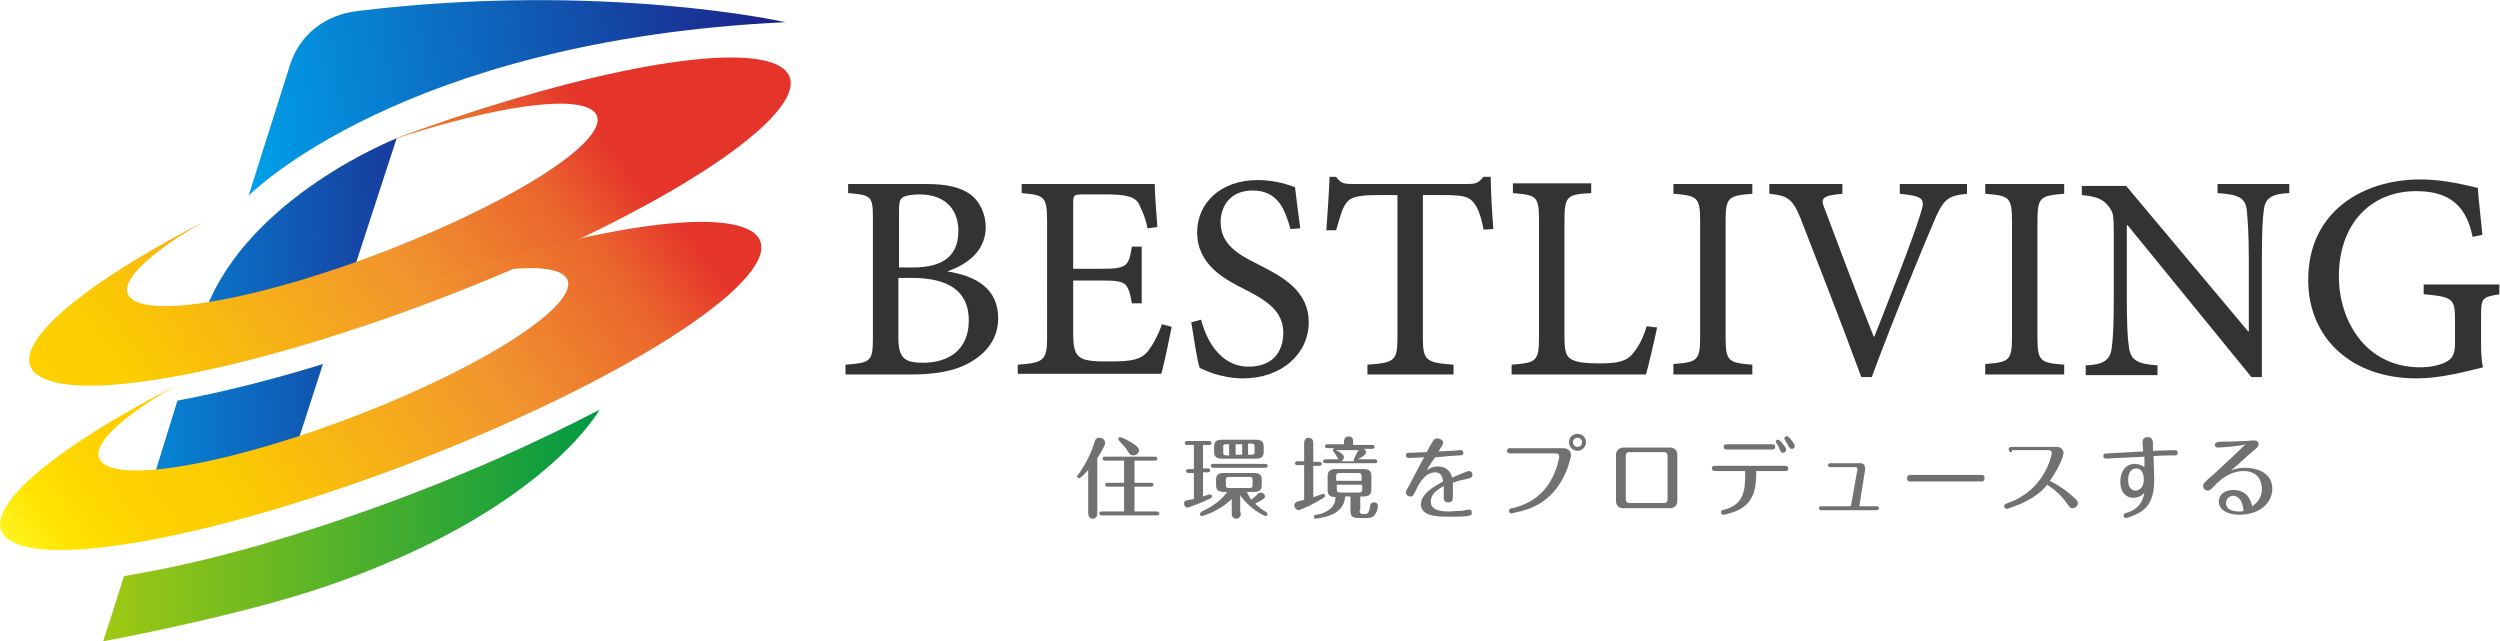 <?xml version="1.0" encoding="utf-8"?>
<!-- Generator: Adobe Illustrator 24.3.0, SVG Export Plug-In . SVG Version: 6.00 Build 0)  -->
<svg version="1.1" id="Livello_9" xmlns="http://www.w3.org/2000/svg" xmlns:xlink="http://www.w3.org/1999/xlink" x="0px" y="0px"
	 viewBox="0 0 383.2 98.3" style="enable-background:new 0 0 383.2 98.3;" xml:space="preserve">
<style type="text/css">
	.st0{fill:#727171;}
	.st1{fill:#333333;}
	.st2{fill:url(#SVGID_1_);}
	.st3{fill:url(#SVGID_2_);}
	.st4{fill:url(#SVGID_3_);}
	.st5{fill:url(#SVGID_4_);}
	.st6{fill:url(#SVGID_5_);}
	.st7{fill:url(#SVGID_6_);}
</style>
<g>
	<g>
		<path class="st0" d="M168.2,78.6c0,0.2,0,0.9-0.7,0.9c-0.7,0-0.7-0.7-0.7-0.9V72c-0.3,0.4-1.1,1.3-1.4,1.3c-0.2,0-0.3-0.1-0.3-0.3
			c0-0.1,0-0.1,0.2-0.3c1.5-2.1,2.1-3.8,2.4-4.7c0.1-0.4,0.2-0.9,0.8-0.9c0.5,0,0.9,0.3,0.9,0.8c0,0.4-0.9,1.9-1.2,2.3V78.6z
			 M173.9,70.6V74h2.5c0.1,0,0.4,0,0.4,0.3c0,0.3-0.3,0.3-0.4,0.3h-2.5v3.8h3.4c0.1,0,0.4,0,0.4,0.3c0,0.3-0.3,0.3-0.4,0.3h-8.4
			c-0.1,0-0.4,0-0.4-0.3c0-0.3,0.3-0.3,0.4-0.3h3.4v-3.8h-2.5c-0.1,0-0.4,0-0.4-0.3c0-0.3,0.2-0.3,0.4-0.3h2.5v-3.4h-2.9
			c-0.1,0-0.4,0-0.4-0.3c0-0.3,0.2-0.3,0.4-0.3h7.6c0.1,0,0.4,0,0.4,0.3c0,0.3-0.3,0.3-0.4,0.3H173.9z M174.6,69
			c0,0.4-0.4,0.8-0.9,0.8c-0.4,0-0.6-0.2-0.8-0.6c-0.4-0.7-1-1.2-1.4-1.7c-0.1-0.1-0.1-0.1-0.1-0.2c0-0.2,0.2-0.3,0.3-0.3
			C171.9,67,174.6,68.2,174.6,69z"/>
		<path class="st0" d="M184.4,71.8h0.7c0.1,0,0.4,0,0.4,0.3c0,0.3-0.3,0.3-0.4,0.3h-0.7v3.7c0.3-0.1,0.6-0.2,0.9-0.3
			c0.1,0,0.1,0,0.2,0c0.1,0,0.3,0.1,0.3,0.3c0,0.1-0.1,0.2-0.3,0.3c-0.7,0.4-3.2,1.4-3.5,1.4c-0.3,0-0.5-0.3-0.5-0.6
			c0-0.3,0.1-0.5,0.4-0.5c0.1,0,0.9-0.2,1.1-0.2v-4h-0.8c-0.1,0-0.4,0-0.4-0.3c0-0.3,0.3-0.3,0.4-0.3h0.8v-3.7h-1
			c-0.1,0-0.4,0-0.4-0.3c0-0.3,0.3-0.3,0.4-0.3h3.3c0.1,0,0.4,0,0.4,0.3c0,0.3-0.3,0.3-0.4,0.3h-0.9V71.8z M190.2,78.6
			c0,0.2,0,0.9-0.7,0.9c-0.7,0-0.7-0.6-0.7-0.9v-2.1c-2,1.9-4.4,2.6-4.6,2.6c-0.1,0-0.3-0.1-0.3-0.3c0-0.1,0.1-0.2,0.3-0.4
			c1.6-0.7,3.1-1.8,3.9-3h-0.5c-0.7,0-1.2-0.2-1.2-1v-0.9c0-0.8,0.5-1,1.2-1h4.6c0.7,0,1.2,0.2,1.2,1v0.9c0,0.8-0.5,1-1.2,1h-1.1
			c0.2,0.4,0.4,0.8,0.7,1.2c0.4-0.3,0.7-0.6,1-0.9c0.1-0.1,0.2-0.2,0.4-0.2c0.4,0,0.7,0.3,0.7,0.6c0,0.3-0.2,0.4-1.5,1.1
			c0.5,0.5,1,0.9,1.7,1.3c0.1,0.1,0.2,0.2,0.2,0.3c0,0.1-0.1,0.3-0.3,0.3c-0.2,0-2.5-1.1-3.9-3.2V78.6z M186,71.7
			c-0.1,0-0.4,0-0.4-0.3c0-0.3,0.3-0.3,0.4-0.3h7.9c0.1,0,0.4,0,0.4,0.3c0,0.3-0.3,0.3-0.4,0.3H186z M193.7,69.3c0,0.8-0.5,1-1.2,1
			h-5.2c-0.7,0-1.2-0.2-1.2-1v-0.9c0-0.8,0.5-1,1.2-1h5.2c0.7,0,1.2,0.2,1.2,1V69.3z M188.5,68.1H188c-0.5,0-0.5,0.1-0.5,0.4v0.9
			c0,0.3,0.1,0.4,0.5,0.4h0.4V68.1z M192,73.6c0-0.4-0.1-0.5-0.5-0.5h-3.1c-0.4,0-0.5,0.1-0.5,0.5v0.7c0,0.4,0.1,0.5,0.5,0.5h3.1
			c0.4,0,0.5-0.1,0.5-0.5V73.6z M190.4,68.1h-1v1.6h1V68.1z M191.3,69.7h0.5c0.4,0,0.5-0.1,0.5-0.4v-0.9c0-0.3-0.1-0.4-0.5-0.4h-0.5
			V69.7z"/>
		<path class="st0" d="M199.9,68c0-0.2,0-0.9,0.7-0.9c0.7,0,0.7,0.7,0.7,0.9v2.8h0.9c0.1,0,0.4,0,0.4,0.3c0,0.3-0.3,0.3-0.4,0.3
			h-0.9v4.8c0.4-0.1,1.4-0.5,1.5-0.5c0.2,0,0.3,0.1,0.3,0.3c0,0.2-0.3,0.4-0.9,0.7c-0.4,0.3-2.8,1.5-3.2,1.5c-0.2,0-0.6-0.3-0.6-0.7
			c0-0.2,0.1-0.5,0.4-0.6c0.2-0.1,0.9-0.2,1.1-0.3v-5.3h-1c-0.1,0-0.4,0-0.4-0.3c0-0.3,0.3-0.3,0.4-0.3h1V68z M208.4,78.2
			c0,0.4,0.1,0.6,0.6,0.6h0.2c0.3,0,0.6,0,0.8-1.1c0-0.3,0.1-0.7,0.6-0.7c0.4,0,0.6,0.2,0.6,0.6c0,0.3-0.1,0.8-0.4,1.2
			c-0.2,0.4-0.6,0.6-1.2,0.6h-1.4c-1,0-1.2-0.4-1.2-1.1v-2.2h-0.8c-0.1,0.8-0.3,2.2-2.6,3c-1,0.3-1.8,0.4-1.9,0.4
			c-0.2,0-0.3-0.1-0.3-0.3c0-0.3,0.2-0.3,0.4-0.3c0.8-0.1,2.1-0.6,2.6-1.5c0.2-0.3,0.3-0.7,0.3-1.2c-1,0-1.2-0.5-1.2-1.1V73
			c0-0.8,0.4-1.1,1.2-1.1h4.3c1,0,1.2,0.4,1.2,1.1V75c0,0.7-0.3,1.1-1.2,1.1h-0.5V78.2z M206,68.3v-0.6c0-0.1,0-0.8,0.7-0.8
			c0.1,0,0.7,0,0.7,0.7v0.6h2.9c0.1,0,0.4,0,0.4,0.3c0,0.3-0.3,0.3-0.4,0.3H209c0.3,0.1,0.4,0.4,0.4,0.5c0,0.5-1.1,1-1.3,1.1h2.6
			c0.1,0,0.4,0,0.4,0.3c0,0.3-0.2,0.3-0.4,0.3h-7.5c-0.1,0-0.4,0-0.4-0.3c0-0.3,0.3-0.3,0.4-0.3h2c-0.1,0-0.1-0.1-0.1-0.1
			c-0.1-0.1-0.4-0.7-0.5-0.8c-0.2-0.3-0.3-0.4-0.3-0.5c0-0.1,0.1-0.2,0.2-0.3h-1c-0.1,0-0.4,0-0.4-0.3c0-0.3,0.2-0.3,0.4-0.3H206z
			 M204.7,69c0.4,0.1,1.3,0.6,1.3,1.1c0,0.2-0.1,0.4-0.4,0.6h2c0,0-0.1-0.1-0.1-0.2c0-0.1,0.2-0.4,0.2-0.5c0.1-0.2,0.4-0.9,0.6-1
			H204.7z M208.7,73.7v-0.6c0-0.5-0.1-0.6-0.6-0.6h-2.7c-0.5,0-0.6,0.1-0.6,0.6v0.6H208.7z M204.9,74.3v0.6c0,0.5,0.1,0.6,0.6,0.6
			h2.7c0.5,0,0.6-0.1,0.6-0.6v-0.6H204.9z"/>
		<path class="st0" d="M218.7,72.1c0.4-0.3,0.9-0.6,1.7-0.6c0.8,0,1.8,0.3,2.2,1.7c0.5-0.2,2.2-1,2.6-1c0.4,0,0.5,0.4,0.5,0.6
			c0,0.4-0.4,0.5-0.8,0.6c-1,0.2-1.1,0.2-2.2,0.6c0,0.5,0,1.5,0,2c0,0.5,0,1-0.7,1c-0.7,0-0.7-0.5-0.7-0.7c0-0.3,0-1.5,0-1.8
			c-0.9,0.5-2,1.2-2,2.4c0,1.4,1.8,1.5,2.8,1.5c0.4,0,1.2-0.1,1.9-0.1c0.2,0,1-0.2,1.2-0.2c0.3,0,0.4,0.2,0.4,0.5
			c0,0.4-0.3,0.4-0.6,0.5c-0.9,0.1-1.8,0.1-2.9,0.1c-1.9,0-4.3-0.1-4.3-1.9c0-1.1,0.9-2.2,3.4-3.5c-0.1-0.5-0.2-1.4-1.2-1.4
			c-1.7,0-2.6,2-2.9,2.6c-0.5,1-0.5,1.1-0.9,1.1c-0.4,0-0.7-0.3-0.7-0.6c0-0.2,0-0.2,0.5-1.1c0.4-0.7,1.9-3.7,2.3-4.3
			c-0.4,0-1.9,0.1-2.3,0.1c-0.1,0-0.5,0-0.5-0.4c0-0.4,0.3-0.4,0.6-0.4c0.6,0,2.3-0.1,2.6-0.1c1-1.9,1.1-2.1,1.6-2.1
			c0.3,0,0.9,0.2,0.9,0.7c0,0.2-0.1,0.3-0.7,1.3c0.6,0,1.4-0.1,2-0.1c0.4,0,1-0.1,1.4-0.1c0.2,0,0.4,0.1,0.4,0.4
			c0,0.4-0.3,0.4-0.6,0.4c-1.4,0.1-1.6,0.1-3.7,0.3C219.6,70.6,219.1,71.3,218.7,72.1z"/>
		<path class="st0" d="M239.7,68.7c0.7,0,1.1,0.5,1.1,1.1c0,0-0.7,4.9-4.8,7.4c-1.2,0.7-2.1,1-3.9,1.4c-0.1,0-0.3,0.1-0.4,0.1
			c-0.2,0-0.4-0.1-0.4-0.4c0-0.3,0.3-0.4,0.5-0.4c1.2-0.3,4.3-1.1,6.1-4.6c0.7-1.3,1.1-3,1.1-3.3c0-0.3-0.1-0.5-0.5-0.5h-7
			c-0.1,0-0.5,0-0.5-0.4c0-0.4,0.3-0.4,0.5-0.4H239.7z M243.1,67.8c0,0.7-0.6,1.3-1.3,1.3c-0.7,0-1.3-0.6-1.3-1.3
			c0-0.8,0.6-1.3,1.3-1.3C242.5,66.5,243.1,67,243.1,67.8z M241.1,67.8c0,0.4,0.3,0.7,0.7,0.7c0.4,0,0.7-0.3,0.7-0.7
			c0-0.4-0.3-0.7-0.7-0.7C241.4,67.1,241.1,67.4,241.1,67.8z"/>
		<path class="st0" d="M257.1,76.8c0,0.7-0.5,1.1-1.1,1.1h-7.2c-0.6,0-1.1-0.4-1.1-1.1v-7.1c0-0.6,0.5-1.1,1.1-1.1h7.2
			c0.6,0,1.1,0.4,1.1,1.1V76.8z M249.7,69.3c-0.3,0-0.5,0.2-0.5,0.5v6.8c0,0.3,0.2,0.5,0.5,0.5h5.4c0.4,0,0.5-0.3,0.5-0.5v-6.8
			c0-0.3-0.2-0.5-0.5-0.5H249.7z"/>
		<path class="st0" d="M262.9,72.2c-0.1,0-0.5,0-0.5-0.4c0-0.4,0.3-0.4,0.5-0.4h10.7c0.1,0,0.5,0,0.5,0.4c0,0.4-0.3,0.4-0.5,0.4
			h-4.4c0,2.3-0.2,4.5-2.4,5.8c-1,0.6-2.5,0.9-2.6,0.9c-0.2,0-0.4-0.1-0.4-0.4c0-0.3,0.2-0.3,0.6-0.4c3.1-0.9,3.1-3.2,3.1-5.9H262.9
			z M271.6,68.1c0.1,0,0.5,0,0.5,0.4s-0.3,0.4-0.5,0.4h-6.9c-0.1,0-0.5,0-0.5-0.4s0.3-0.4,0.5-0.4H271.6z M273.8,68.9
			c0,0.2-0.2,0.5-0.5,0.5c-0.3,0-0.3-0.1-0.5-0.5c-0.1-0.3-0.3-0.7-0.4-0.8c-0.2-0.3-0.2-0.3-0.2-0.4c0-0.2,0.2-0.3,0.3-0.3
			c0,0,0.1,0,0.1,0C272.8,67.4,273.8,68.6,273.8,68.9z M275.1,68.4c0,0.3-0.2,0.4-0.5,0.4c-0.2,0-0.3-0.1-0.6-0.7
			c-0.1-0.1-0.5-0.8-0.5-0.9c0-0.2,0.2-0.4,0.5-0.3C274.2,66.9,275.1,68,275.1,68.4z"/>
		<path class="st0" d="M284.7,72c0-0.2,0-0.4-0.3-0.4h-3.8c-0.1,0-0.4,0-0.4-0.3c0-0.3,0.3-0.3,0.4-0.3h4.6c0.5,0,0.7,0.4,0.7,0.9
			l-0.9,5.7h2.6c0.1,0,0.4,0,0.4,0.3c0,0.3-0.3,0.3-0.4,0.3h-8.4c-0.1,0-0.4,0-0.4-0.3c0-0.3,0.3-0.3,0.4-0.3h4.5L284.7,72z"/>
		<path class="st0" d="M303.7,72.8c0.5,0,0.5,0.4,0.5,0.5c0,0.1,0,0.5-0.5,0.5h-10.9c-0.5,0-0.5-0.4-0.5-0.5c0-0.3,0.2-0.5,0.5-0.5
			H303.7z"/>
		<path class="st0" d="M308.4,69.3c-0.2,0-0.5,0-0.5-0.4c0-0.4,0.3-0.4,0.5-0.4h6.9c0.7,0,1,0.6,1,0.9c0,0.7-1,2.8-2.1,4.3
			c2.1,1.1,3.2,2.1,3.3,2.2c0.8,0.7,1,0.9,1,1.2c0,0.3-0.3,0.8-0.8,0.8c-0.4,0-0.4-0.1-1-0.9c-0.8-1.1-1.8-2-2.9-2.7
			c-0.4,0.5-1.5,1.8-4,2.9c-1,0.4-2,0.8-2.2,0.8c-0.2,0-0.4-0.2-0.4-0.4c0-0.3,0.1-0.3,0.8-0.6c5.3-1.9,6.5-7.1,6.5-7.6
			c0-0.1-0.1-0.4-0.4-0.4H308.4z"/>
		<path class="st0" d="M333.3,69c0.1,0,0.5,0,0.5,0.4c0,0.1,0,0.4-0.4,0.4c-0.2,0-1.9,0-3.3,0.1c0,0.6,0.1,3.1,0.1,3.7
			c0,2.8-0.9,4.2-2.3,5c-0.9,0.5-1.9,0.8-2,0.8c-0.2,0-0.4-0.1-0.4-0.4c0-0.2,0.1-0.3,0.8-0.5c2.1-0.8,2.3-2.5,2.4-3
			c-0.4,0.6-1.2,0.8-1.7,0.8c-1.1,0-2-0.8-2-2.5c0-1.6,0.9-2.7,2.2-2.7c0.1,0,0.8,0,1.5,0.5c0-0.5,0-1.1,0-1.6
			c-1.4,0.1-2.7,0.1-4.2,0.2c-0.3,0-1.5,0.1-1.7,0.1c-0.2,0-0.4-0.1-0.4-0.4c0-0.4,0.3-0.4,0.6-0.4c1.5-0.1,4-0.2,5.5-0.3
			c0-0.5-0.1-1.3-0.1-1.4c0-0.6,0.4-0.8,0.8-0.8c0.5,0,0.7,0.3,0.8,0.7c0,0.2,0,1.2,0,1.4C331,69.1,332.3,69,333.3,69z M326.2,73.6
			c0,0.9,0.4,1.6,1.1,1.6c0.2,0,1.3-0.1,1.3-1.7c0-0.3,0-1.7-1.2-1.7C327.3,71.8,326.2,71.8,326.2,73.6z"/>
		<path class="st0" d="M339.9,68.6c-0.3,0-0.4-0.2-0.4-0.4c0-0.4,0.3-0.4,0.7-0.5c1.8,0,3.8-0.1,4-0.1c0.2,0,1-0.1,1.2-0.1
			c0.5,0,0.8,0.2,0.8,0.6c0,0.3-0.2,0.5-0.7,0.9c-1.2,1-2.3,2.1-3.5,3.1c0.5-0.2,1.1-0.4,2.2-0.4c1.6,0,4.1,0.7,4.1,3.2
			c0,2.1-1.8,4-5.1,4c-1.8,0-3.1-0.8-3.1-2c0-1.1,0.9-1.8,2.2-1.8c2.4,0,2.8,2,2.9,2.5c1.4-0.9,1.5-2.1,1.5-2.7
			c0-0.7-0.3-2.7-2.8-2.7c-2,0-3.6,1.3-4.5,2.3c-0.6,0.6-0.7,0.7-1,0.7c-0.4,0-0.7-0.3-0.7-0.7c0-0.4,0.1-0.5,1.5-1.7
			c1.2-1.1,4.2-3.9,5-4.7C343.4,68.4,340.4,68.6,339.9,68.6z M342.3,76c-0.6,0-1.1,0.5-1.1,1.1c0,1.3,1.7,1.3,2,1.3
			c0.3,0,0.5,0,0.7-0.1C343.7,76.4,342.9,76,342.3,76z"/>
	</g>
	<g>
		<path class="st1" d="M145.2,41.6c4.4,0.7,7.8,2.6,7.8,7.2c0,3-1.7,5.3-4.4,6.8c-2.3,1.3-5.3,1.8-8.9,1.8h-10.1v-1.5
			c3.9-0.3,4.2-0.5,4.2-4.2V33.8c0-3.7-0.1-3.9-3.8-4.2v-1.4h11.8c3.4,0,5.3,0.5,6.8,1.5c1.6,1.1,2.5,3.1,2.5,5.2
			C151,39,147.5,40.8,145.2,41.6L145.2,41.6z M139.9,41c4.8,0,7-1.9,7-5.6c0-3-1.7-5.6-6-5.6c-1.2,0-2.2,0.2-2.6,0.5
			c-0.4,0.3-0.5,0.8-0.5,2.2V41H139.9z M137.7,51.6c0,3.2,0.8,4,3.8,4c3.7,0,7-1.8,7-6.5c0-4.6-3.3-6.5-8.7-6.5h-2.1V51.6z"/>
		<path class="st1" d="M179.6,50.1c-0.3,1.5-1.2,5.9-1.6,7.2h-22v-1.4c4.1-0.3,4.5-0.7,4.5-4.3V34c0-3.9-0.4-4.1-3.9-4.4v-1.4h20.4
			c0,1,0.2,4.1,0.4,6.6l-1.5,0.2c-0.4-1.9-0.9-2.8-1.4-3.9c-0.6-0.9-1.8-1.3-4.9-1.3h-3.6c-1.4,0-1.5,0.1-1.5,1.4v10h4.2
			c4,0,4.3-0.3,4.8-3.4h1.5v8.7h-1.5c-0.6-3.3-0.9-3.5-4.8-3.5h-4.2v8.2c0,2.1,0.3,3.1,1.1,3.6c0.9,0.6,2.5,0.6,4.7,0.6
			c3.2,0,4.6-0.3,5.6-1.5c0.7-0.9,1.6-2.4,2.2-4.2L179.6,50.1z"/>
		<path class="st1" d="M197.8,35.1c-0.8-2.8-1.8-5.9-5.8-5.9c-3.5,0-4.9,2.5-4.9,4.8c0,3.2,2.2,4.8,5.7,6.5c3.5,1.8,7.8,3.9,7.8,8.9
			c0,4.8-4.1,8.6-10.1,8.6c-1.8,0-3.3-0.4-4.4-0.7c-1.1-0.4-1.8-0.7-2.2-0.9c-0.4-1-0.9-4.6-1.3-7l1.5-0.4c0.7,2.7,2.7,7.2,7.3,7.2
			c3.4,0,5.3-2,5.3-5.2c0-3.3-2.5-4.9-5.8-6.6c-3-1.5-7.4-3.7-7.4-8.8c0-4.4,3.5-8,9.3-8c1.9,0,3.9,0.4,5.7,1.1
			c0.2,1.6,0.4,3.3,0.8,6.3L197.8,35.1z"/>
		<path class="st1" d="M227.4,35.2c-0.4-2.2-0.9-3.3-1.4-4c-0.8-1-1.4-1.3-4.7-1.3h-3.2v21.8c0,3.5,0.4,3.9,4.7,4.2v1.5h-13.2v-1.5
			c4.2-0.3,4.6-0.6,4.6-4.2V29.9h-2.9c-3.5,0-4.4,0.4-5,1.3c-0.6,0.8-0.9,2.1-1.5,4.1h-1.5c0.2-2.8,0.4-5.7,0.5-8.2h1
			c0.7,1,1.2,1.1,2.5,1.1h17.8c1.3,0,1.6-0.3,2.3-1.1h1.1c0,2.1,0.2,5.4,0.4,8L227.4,35.2z"/>
		<path class="st1" d="M254,50.2c-0.3,1.5-1.3,5.8-1.7,7.2h-20.6v-1.5c3.8-0.3,4.2-0.5,4.2-4.3V33.9c0-3.8-0.3-4-4-4.3v-1.5h12v1.5
			c-3.7,0.2-4.1,0.4-4.1,4.3v17.5c0,2.4,0.2,3.2,1.1,3.7c0.9,0.5,2.5,0.6,4.3,0.6c2.3,0,3.9-0.2,4.9-1.3c0.8-0.9,1.7-2.3,2.3-4.4
			L254,50.2z"/>
		<path class="st1" d="M256.5,57.3v-1.5c3.7-0.3,4.1-0.5,4.1-4.3V34c0-3.8-0.4-4-4.1-4.3v-1.5h12.1v1.5c-3.7,0.3-4.1,0.5-4.1,4.3
			v17.6c0,3.8,0.4,4,4.1,4.3v1.5H256.5z"/>
		<path class="st1" d="M301.6,29.7c-3.1,0.3-3.7,0.7-5.4,4.8c-1.2,2.8-5.9,14.1-9.3,23.3h-1.6c-3-8.2-6.9-18.1-9.3-24.3
			c-1.3-3.2-2.1-3.5-4.8-3.8v-1.5h11.2v1.5c-3.3,0.3-3.4,0.7-2.6,2.6c1.2,3.2,4.4,11.8,7.4,19.3h0.1c2.4-6.1,5.8-14.7,7-18.6
			c0.9-2.6,0.6-2.9-3.1-3.3v-1.5h10.3V29.7z"/>
		<path class="st1" d="M304.3,57.3v-1.5c3.7-0.3,4.1-0.5,4.1-4.3V34c0-3.8-0.4-4-4.1-4.3v-1.5h12.1v1.5c-3.7,0.3-4.1,0.5-4.1,4.3
			v17.6c0,3.8,0.4,4,4.1,4.3v1.5H304.3z"/>
		<path class="st1" d="M350.9,29.6c-2.6,0.1-3.7,0.7-3.9,2.6c-0.2,1.4-0.3,3.5-0.3,7.7v17.9h-1.6l-19-23.3h-0.1v11
			c0,4,0.1,6.2,0.3,7.5c0.2,2.2,1.3,2.8,4.4,3v1.5h-11v-1.5c2.6-0.1,3.8-0.7,4-2.8c0.2-1.4,0.3-3.6,0.3-7.6v-9.7
			c0-3.2-0.1-3.4-0.9-4.4c-0.9-1.1-2-1.4-4-1.6v-1.4h6.8l18.7,22.3h0.1V39.8c0-4.2-0.2-6.3-0.3-7.5c-0.2-2-1.3-2.5-4.5-2.7v-1.4h11
			V29.6z"/>
		<path class="st1" d="M383.2,45.1c-2.7,0.4-2.9,0.6-2.9,3.2v3.8c0,1.5,0,3,0.3,4.2c-2.8,0.7-6.6,1.7-10.2,1.7
			c-10,0-16.6-6.2-16.6-15.1c0-10.5,8.4-15.4,17.2-15.4c3.8,0,7.4,1,8.8,1.3c0.1,1.6,0.4,4.1,0.7,7.2l-1.5,0.3c-1.1-5.6-4.5-7-8.7-7
			c-6.8,0-11.8,4.9-11.8,13.1c0,6.5,3.9,13.9,12.5,13.9c1.5,0,2.9-0.3,3.9-0.8c0.9-0.5,1.4-1,1.4-2.9V49c0-3.2-0.3-3.5-4.8-3.9v-1.5
			h11.6V45.1z"/>
	</g>
	<g>
		
			<linearGradient id="SVGID_1_" gradientUnits="userSpaceOnUse" x1="1262.75" y1="15.023" x2="1348.976" y2="15.023" gradientTransform="matrix(1 0 0.15 1 -1229.126 0)">
			<stop  offset="0" style="stop-color:#00A0E9"/>
			<stop  offset="1" style="stop-color:#1D2088"/>
		</linearGradient>
		<path class="st2" d="M120.4,3.4c0,0-28-6.3-65.7-1.7C49.8,2.3,46,5.3,44.5,9.8L38.1,30C38.1,30,61.4,6.2,120.4,3.4z"/>
		<g>
			<linearGradient id="SVGID_2_" gradientUnits="userSpaceOnUse" x1="7.952" y1="37.47" x2="75.903" y2="34.341">
				<stop  offset="0" style="stop-color:#00A0E9"/>
				<stop  offset="1" style="stop-color:#1D2088"/>
			</linearGradient>
			<path class="st3" d="M60.8,21.2c0,0-22.7,8.9-29.3,26.4l-0.9,2.7c6-0.8,14.1-2.9,22.6-5.8L60.8,21.2z"/>
			<linearGradient id="SVGID_3_" gradientUnits="userSpaceOnUse" x1="9.339" y1="67.579" x2="77.29" y2="64.45">
				<stop  offset="0" style="stop-color:#00A0E9"/>
				<stop  offset="1" style="stop-color:#1D2088"/>
			</linearGradient>
			<path class="st4" d="M49.5,55.8c-8.1,2.5-15.8,4.4-22.3,5.6l-4.8,15.5c5.4-0.3,13.2-2,21.8-4.7L49.5,55.8z"/>
		</g>
		<linearGradient id="SVGID_4_" gradientUnits="userSpaceOnUse" x1="-1.376" y1="81.24" x2="88.48" y2="15.077">
			<stop  offset="0" style="stop-color:#FFF21F"/>
			<stop  offset="5.948725e-02" style="stop-color:#FFE400"/>
			<stop  offset="0.13" style="stop-color:#FED700"/>
			<stop  offset="0.203" style="stop-color:#FDCF00"/>
			<stop  offset="0.281" style="stop-color:#FCCD00"/>
			<stop  offset="0.668" style="stop-color:#F1942E"/>
			<stop  offset="0.888" style="stop-color:#EA652D"/>
			<stop  offset="1" style="stop-color:#E5352B"/>
		</linearGradient>
		<path class="st5" d="M118.3,9.6c-8.4-2.9-33.1,2.4-59,12.1c13.7-4.6,25.9-6.9,30.5-5.3C96,18.6,85.7,27,66.8,35.3
			c-18.9,8.3-39.2,13.3-45.5,11.1c-4.6-1.6-0.2-6.6,9.9-12.4C9.5,45.2-1.1,55.4,7.4,58.3c10,3.5,43-4.6,73.6-18.1
			C111.6,26.8,128.3,13.1,118.3,9.6z"/>
		<linearGradient id="SVGID_5_" gradientUnits="userSpaceOnUse" x1="10.336" y1="94.484" x2="100.192" y2="28.321">
			<stop  offset="0" style="stop-color:#FFF21F"/>
			<stop  offset="5.948725e-02" style="stop-color:#FFE400"/>
			<stop  offset="0.13" style="stop-color:#FED700"/>
			<stop  offset="0.203" style="stop-color:#FDCF00"/>
			<stop  offset="0.281" style="stop-color:#FCCD00"/>
			<stop  offset="0.668" style="stop-color:#F1942E"/>
			<stop  offset="0.888" style="stop-color:#EA652D"/>
			<stop  offset="1" style="stop-color:#E5352B"/>
		</linearGradient>
		<path class="st6" d="M113.8,34.8c-8.4-2.9-33.1,2.4-59,12.1c13.7-4.6,25.9-6.9,30.5-5.3c6.2,2.1-4.1,10.6-22.9,18.9
			c-18.9,8.3-39.2,13.3-45.5,11.1c-4.6-1.6-0.2-6.6,9.9-12.4C5,70.4-5.5,80.6,2.9,83.5c10,3.5,43-4.6,73.6-18.1
			C107.1,51.9,123.8,38.2,113.8,34.8z"/>
		<linearGradient id="SVGID_6_" gradientUnits="userSpaceOnUse" x1="15.753" y1="80.569" x2="91.92" y2="80.569">
			<stop  offset="0" style="stop-color:#A0C912"/>
			<stop  offset="1" style="stop-color:#009944"/>
		</linearGradient>
		<path class="st7" d="M91.9,62.8c-4.6,2.4-9.8,4.9-15.4,7.4c-12.2,5.4-24.8,9.9-36.2,13.2c-7.9,2.3-15.2,3.9-21.3,4.9l-1.7,5.4
			l-1.5,4.6c0,0,20.6-3.8,34.1-8.4C83.3,78.5,91.9,62.8,91.9,62.8L91.9,62.8z"/>
	</g>
</g>
</svg>
